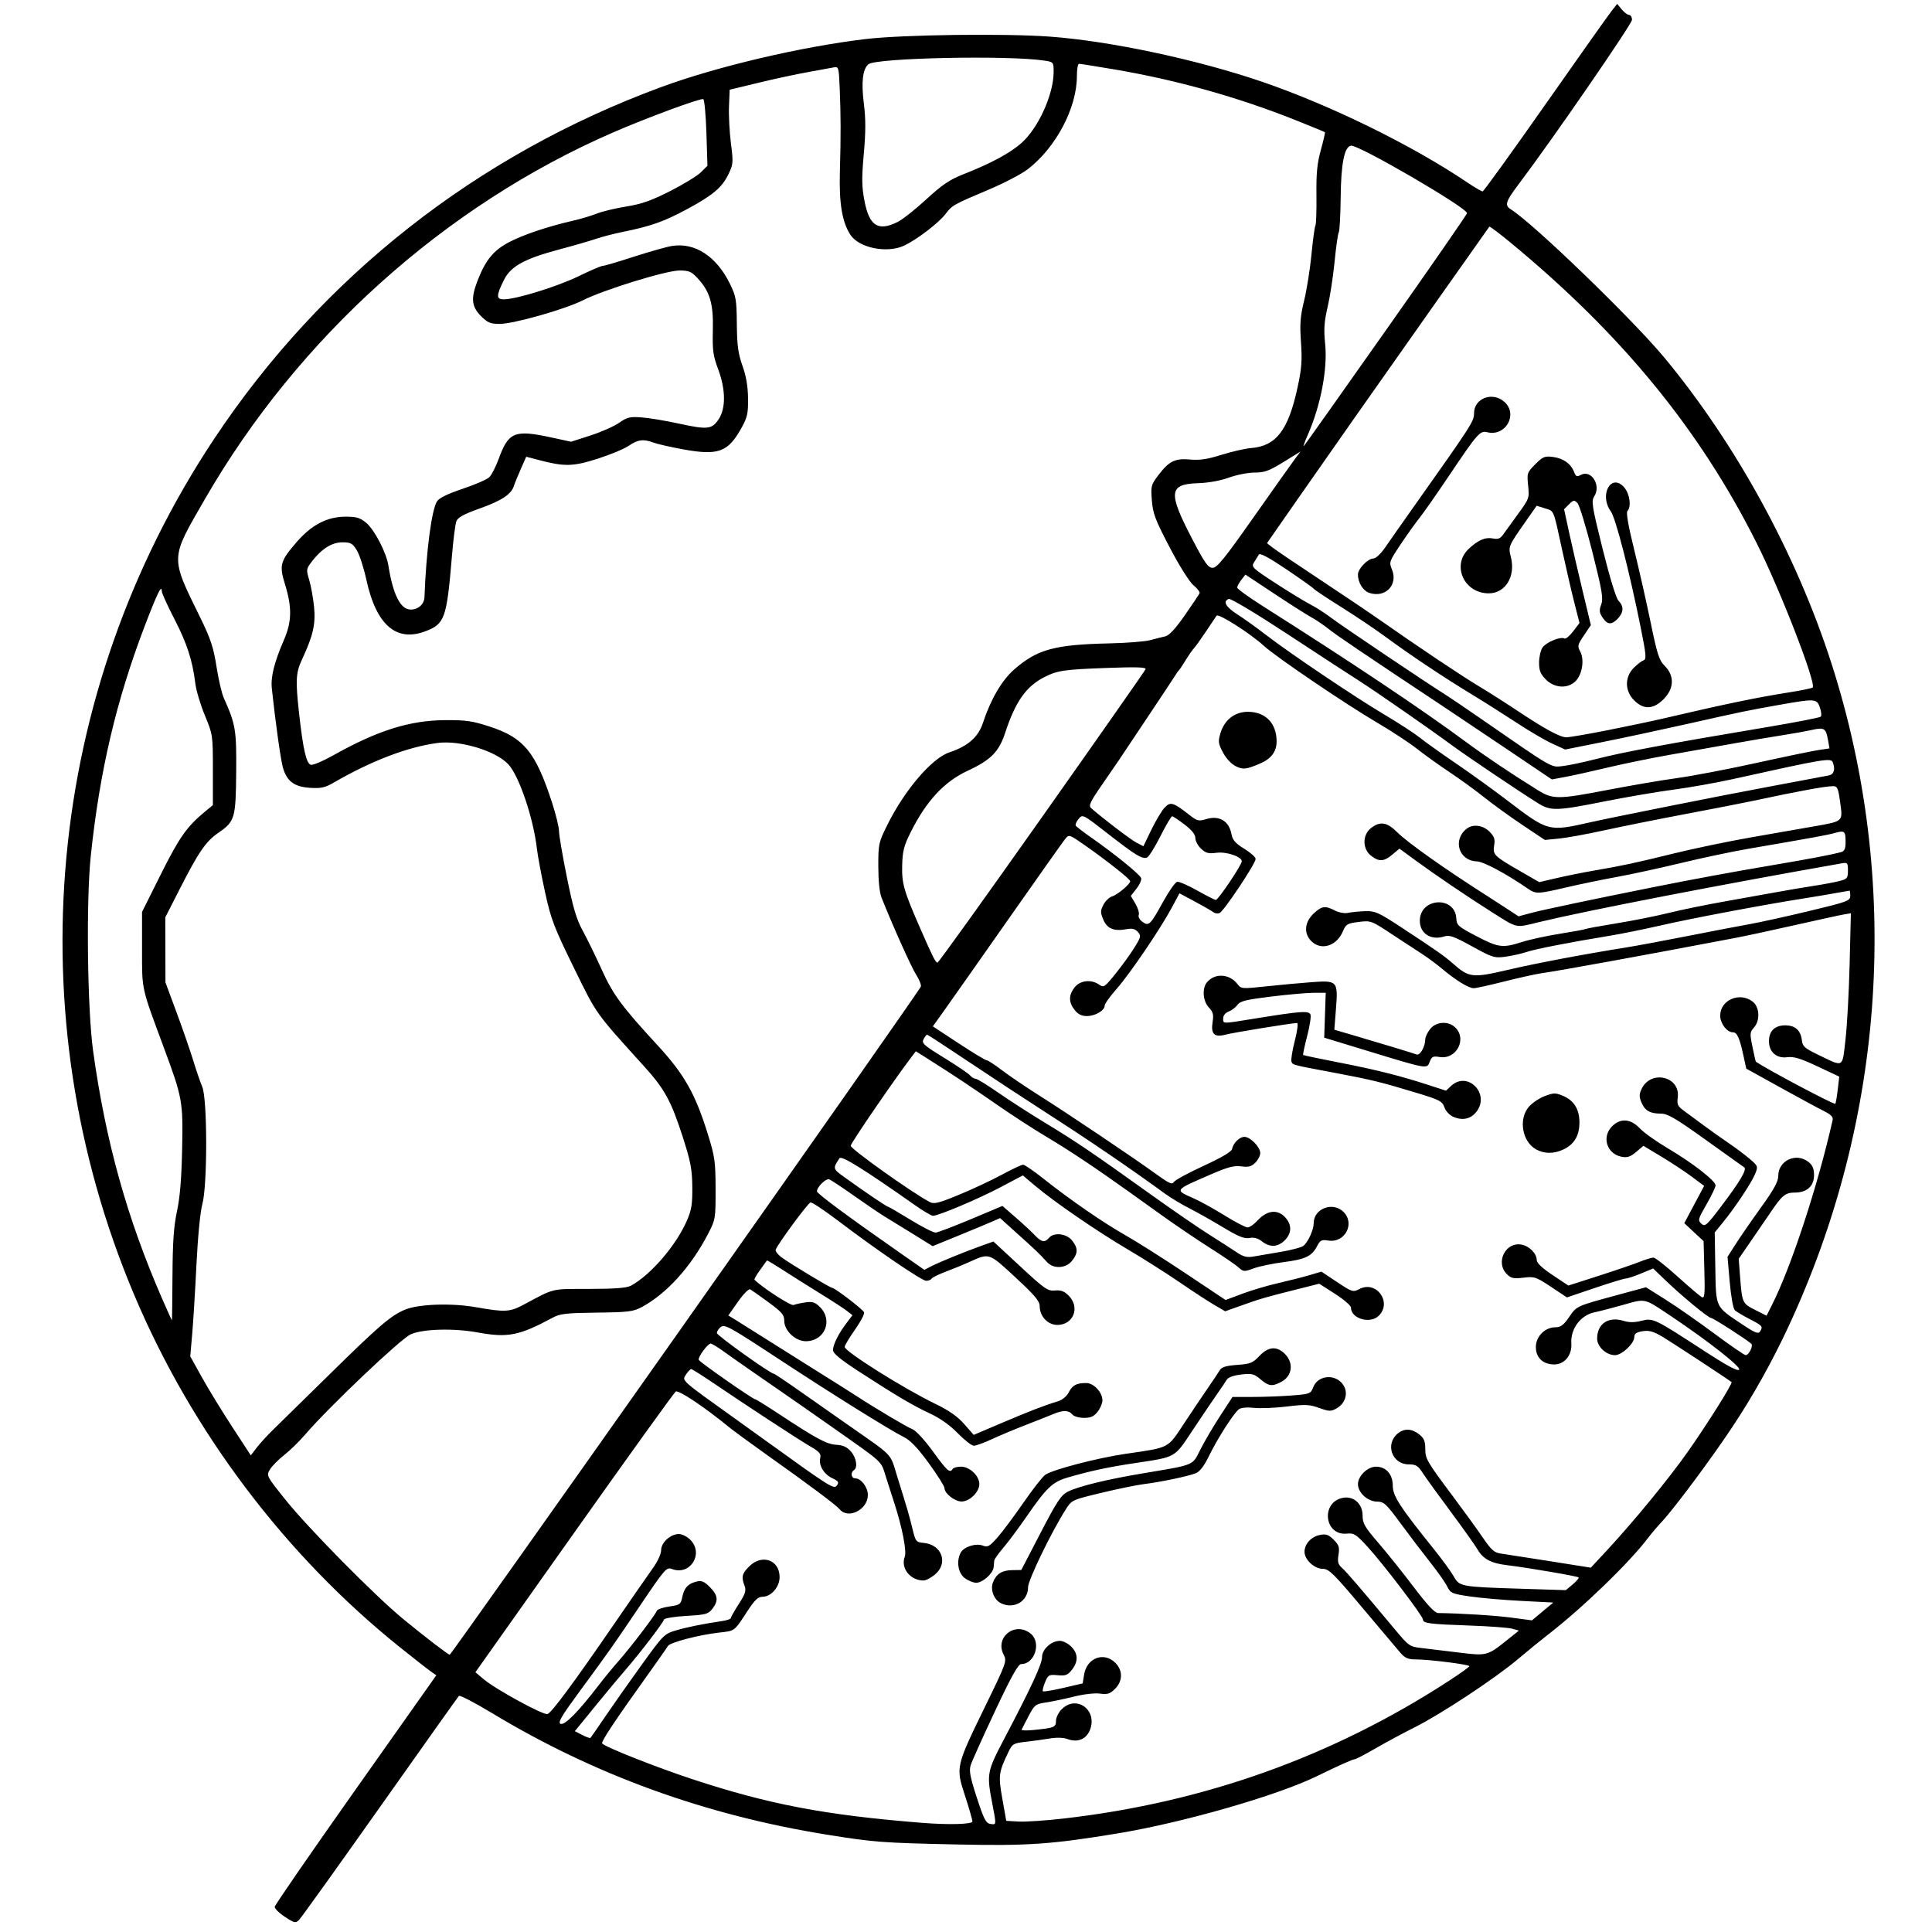 <?xml version="1.0" encoding="UTF-8" standalone="no"?>
<svg
   xmlns:dc="http://purl.org/dc/elements/1.1/"
   xmlns:cc="http://creativecommons.org/ns#"
   xmlns:rdf="http://www.w3.org/1999/02/22-rdf-syntax-ns#"
   xmlns:svg="http://www.w3.org/2000/svg"
   xmlns="http://www.w3.org/2000/svg"
   width="500"
   height="500"
   viewBox="0 0 132.292 132.292"
   version="1.1"
   id="svg8">
  <defs
     id="defs2" />
  <g
     id="layer1">
    <path
       style="fill:#000000;stroke-width:0.159"
       d="m 19.507,131.252 c -0.394,-0.257 -0.706,-0.566 -0.695,-0.687 0.011,-0.121 2.505,-3.738 5.542,-8.036 l 5.522,-7.816 -0.374,-0.261 c -0.206,-0.144 -1.158,-0.889 -2.116,-1.657 C 19.526,106.494 13.134,98.018 9.185,88.658 1.065,69.41 3.119,47.432 14.663,30.052 22.036,18.952 32.64,10.611 45.304,5.952 49.118,4.548 54.868,3.199 59.266,2.675 61.811,2.372 68.808,2.28 71.91,2.509 c 4.139,0.305 10.117,1.581 14.552,3.104 4.692,1.612 10.253,4.344 14.026,6.891 0.498,0.336 0.963,0.607 1.034,0.602 0.07,-0.005 1.989,-2.662 4.263,-5.904 2.274,-3.242 4.318,-6.129 4.542,-6.415 l 0.407,-0.52 0.309,0.374 c 0.17,0.206 0.398,0.377 0.507,0.381 0.109,0.004 0.199,0.154 0.199,0.334 0,0.289 -5.474,8.232 -7.733,11.221 -0.929,1.23 -1.009,1.48 -0.558,1.761 1.537,0.96 8.311,7.504 10.506,10.149 4.907,5.913 9.04,13.472 11.435,20.913 4.796,14.898 3.734,31.167 -2.971,45.513 -1.114,2.384 -2.398,4.676 -3.814,6.81 -1.413,2.128 -3.939,5.524 -4.791,6.441 -0.325,0.35 -0.752,0.851 -0.949,1.113 -1.267,1.69 -4.537,4.852 -6.905,6.676 -0.452,0.348 -1.358,1.087 -2.014,1.643 -1.552,1.314 -5.261,3.764 -7.077,4.676 -0.787,0.395 -2.004,1.05 -2.704,1.455 -0.7,0.405 -1.337,0.737 -1.416,0.737 -0.135,9.2e-4 -1.12,0.442 -2.56,1.147 -2.735,1.338 -9.159,3.186 -13.657,3.929 -4.558,0.753 -6.181,0.864 -11.064,0.758 -5.081,-0.11 -5.633,-0.152 -8.853,-0.67 -8.343,-1.342 -15.948,-4.104 -22.951,-8.335 -1.174,-0.709 -2.186,-1.234 -2.25,-1.165 -0.064,0.068 -2.493,3.488 -5.399,7.599 -2.906,4.111 -5.4,7.591 -5.543,7.734 -0.24,0.239 -0.314,0.224 -0.975,-0.207 z m 47.077,-6.532 c 9.03e-4,-0.109 -0.227,-0.902 -0.507,-1.761 -0.64,-1.963 -0.637,-1.974 1.385,-6.125 1.463,-3.003 1.493,-3.087 1.26,-3.537 -0.618,-1.196 0.794,-2.294 1.85,-1.439 0.748,0.606 0.29,2.088 -0.646,2.088 -0.207,0 -0.67,0.833 -1.793,3.22 -0.833,1.771 -1.582,3.435 -1.665,3.698 -0.122,0.386 -0.043,0.81 0.419,2.227 0.484,1.485 0.624,1.757 0.928,1.8 0.425,0.06 0.42,0.116 0.119,-1.456 -0.378,-1.974 -0.348,-2.133 0.825,-4.364 1.835,-3.489 2.594,-5.128 2.594,-5.6 0,-0.536 0.634,-1.115 1.221,-1.115 0.211,0 0.559,0.176 0.774,0.39 0.481,0.481 0.498,1.021 0.049,1.591 -0.29,0.369 -0.436,0.424 -0.976,0.373 -0.594,-0.057 -0.65,-0.025 -0.861,0.48 -0.124,0.297 -0.191,0.575 -0.148,0.618 0.043,0.043 0.673,-0.061 1.401,-0.231 l 1.323,-0.308 0.099,-0.612 c 0.185,-1.136 1.358,-1.575 2.135,-0.798 0.525,0.525 0.517,1.247 -0.019,1.783 -0.343,0.343 -0.512,0.396 -1.034,0.326 -0.358,-0.048 -1.117,0.039 -1.777,0.204 -0.634,0.158 -1.496,0.339 -1.915,0.402 -0.717,0.107 -0.788,0.162 -1.192,0.93 -0.236,0.449 -0.453,0.867 -0.481,0.929 -0.028,0.062 0.329,0.075 0.794,0.029 1.447,-0.143 1.562,-0.189 1.562,-0.63 0,-0.221 0.176,-0.577 0.39,-0.792 1.025,-1.025 2.493,0.08 1.923,1.446 -0.259,0.619 -0.852,0.849 -1.532,0.592 -0.266,-0.1 -0.734,-0.114 -1.204,-0.036 -0.423,0.07 -1.17,0.173 -1.658,0.228 -0.831,0.093 -0.907,0.138 -1.172,0.688 -0.676,1.405 -0.704,1.621 -0.42,3.221 l 0.267,1.502 0.849,0.049 c 0.467,0.027 1.86,-0.067 3.095,-0.209 9.613,-1.102 18.401,-4.245 26.377,-9.433 0.764,-0.497 1.39,-0.946 1.392,-0.997 0.003,-0.115 -2.75,-0.463 -3.664,-0.463 -0.526,0 -0.743,-0.091 -1.045,-0.437 -0.209,-0.241 -1.387,-1.636 -2.618,-3.101 -1.97,-2.346 -2.293,-2.664 -2.709,-2.664 -0.581,0 -1.253,-0.627 -1.253,-1.168 0,-0.538 0.461,-1.039 1.063,-1.155 0.412,-0.08 0.586,-0.018 0.933,0.329 0.362,0.362 0.412,0.517 0.33,1.028 -0.078,0.488 -0.032,0.659 0.242,0.903 0.316,0.282 1.18,1.287 3.603,4.19 0.967,1.159 1.031,1.204 1.829,1.294 0.455,0.051 1.594,0.189 2.531,0.306 1.936,0.242 1.991,0.229 3.29,-0.811 l 0.859,-0.688 -0.461,-0.13 c -0.254,-0.071 -1.571,-0.169 -2.926,-0.216 -2.744,-0.096 -3.181,-0.152 -3.181,-0.407 0,-0.24 -2.72,-3.812 -3.797,-4.987 -0.785,-0.856 -0.93,-0.949 -1.416,-0.9 -1.548,0.154 -1.803,-2.156 -0.271,-2.451 0.735,-0.142 1.349,0.41 1.349,1.213 0,0.538 0.144,0.788 1.08,1.873 0.594,0.689 1.684,2.05 2.422,3.025 0.921,1.217 1.443,1.775 1.663,1.778 1.621,0.022 3.913,0.166 5.048,0.317 l 1.382,0.184 0.731,-0.61 0.731,-0.61 -2.195,-0.112 c -1.207,-0.061 -2.788,-0.199 -3.512,-0.305 -1.235,-0.181 -1.332,-0.224 -1.557,-0.683 -0.132,-0.27 -0.665,-1.027 -1.185,-1.683 -0.52,-0.656 -1.43,-1.852 -2.022,-2.658 -0.975,-1.328 -1.125,-1.466 -1.6,-1.471 -0.644,-0.007 -1.305,-0.613 -1.305,-1.198 0,-0.553 0.662,-1.193 1.235,-1.193 0.688,0 1.15,0.522 1.15,1.299 0,0.703 0.467,1.427 2.751,4.267 0.598,0.744 1.235,1.613 1.415,1.933 0.404,0.716 0.462,0.727 4.581,0.858 l 3.101,0.098 0.477,-0.397 c 0.262,-0.218 0.441,-0.432 0.398,-0.476 -0.087,-0.086 -3.523,-0.672 -4.93,-0.841 -1.065,-0.128 -1.616,-0.426 -1.992,-1.078 -0.157,-0.272 -0.98,-1.43 -1.83,-2.573 -0.849,-1.143 -1.715,-2.341 -1.923,-2.662 -0.322,-0.498 -0.466,-0.585 -0.964,-0.586 -1.134,-0.003 -1.624,-1.383 -0.749,-2.109 0.445,-0.369 0.959,-0.352 1.471,0.051 0.327,0.257 0.419,0.468 0.419,0.96 0,0.724 0.076,0.856 1.92,3.323 0.752,1.006 1.67,2.274 2.04,2.818 0.545,0.801 0.769,1.002 1.179,1.059 0.279,0.038 1.787,0.273 3.352,0.521 l 2.845,0.451 1.108,-1.192 c 1.827,-1.965 4.268,-4.942 5.558,-6.78 1.34,-1.909 3.064,-4.656 2.971,-4.734 -0.227,-0.19 -4.131,-2.752 -4.756,-3.12 -0.608,-0.358 -0.897,-0.437 -1.34,-0.365 -0.422,0.068 -0.564,0.17 -0.564,0.401 0,0.437 -0.853,1.239 -1.318,1.239 -0.603,0 -1.226,-0.577 -1.226,-1.135 0,-1.018 0.768,-1.534 1.806,-1.216 0.394,0.121 0.749,0.12 1.231,-0.002 0.798,-0.203 0.859,-0.173 4.327,2.085 1.508,0.982 2.246,1.378 2.359,1.265 0.167,-0.167 -2.098,-1.951 -4.633,-3.648 -1.913,-1.281 -1.734,-1.238 -3.307,-0.793 -0.762,0.216 -1.635,0.442 -1.941,0.504 -0.977,0.197 -1.677,1.133 -1.609,2.15 0.053,0.791 -0.467,1.425 -1.168,1.425 -0.773,0 -1.262,-0.462 -1.262,-1.193 0,-0.722 0.623,-1.352 1.337,-1.352 0.366,0 0.56,-0.145 0.944,-0.703 0.526,-0.765 0.462,-0.736 3.389,-1.53 l 1.869,-0.507 1.355,0.853 c 0.745,0.469 2.246,1.515 3.334,2.324 1.089,0.809 2.051,1.471 2.137,1.471 0.226,0 0.542,-0.648 0.383,-0.785 -0.394,-0.338 -2.611,-1.759 -2.744,-1.759 -0.189,0 -2.013,-1.505 -3.146,-2.595 l -0.826,-0.795 -0.826,0.343 c -0.454,0.189 -0.922,0.343 -1.04,0.343 -0.118,0 -1.075,0.292 -2.126,0.648 l -1.911,0.648 -1.088,-0.723 c -1.025,-0.681 -1.134,-0.718 -1.888,-0.628 -0.68,0.08 -0.852,0.044 -1.138,-0.243 -0.805,-0.805 -0.09,-2.232 1.011,-2.02 0.54,0.104 1.036,0.613 1.036,1.062 0,0.193 0.384,0.554 1.082,1.019 l 1.082,0.72 2.058,-0.66 c 1.132,-0.363 2.394,-0.794 2.804,-0.957 0.41,-0.163 0.843,-0.297 0.964,-0.297 0.12,0 0.858,0.578 1.64,1.285 0.782,0.707 1.529,1.344 1.661,1.416 0.207,0.114 0.232,-0.127 0.186,-1.848 l -0.053,-1.979 -0.661,-0.616 -0.661,-0.616 0.68,-1.276 0.68,-1.276 -0.841,-0.627 c -0.463,-0.345 -1.398,-0.962 -2.079,-1.371 l -1.238,-0.744 -0.501,0.422 c -0.391,0.329 -0.608,0.401 -0.989,0.327 -1.02,-0.197 -1.384,-1.358 -0.654,-2.088 0.574,-0.574 1.271,-0.523 1.894,0.138 0.274,0.291 1.143,0.91 1.93,1.375 1.687,0.998 3.259,2.219 3.26,2.533 3.3e-4,0.123 -0.279,0.708 -0.621,1.301 -0.58,1.005 -0.603,1.094 -0.351,1.322 0.248,0.225 0.355,0.133 1.323,-1.142 1.307,-1.721 1.816,-2.576 1.614,-2.713 -0.084,-0.057 -1.277,-0.909 -2.65,-1.893 -2.06,-1.476 -2.596,-1.789 -3.063,-1.789 -0.745,0 -1.095,-0.204 -1.332,-0.777 -0.157,-0.38 -0.154,-0.558 0.019,-0.919 0.636,-1.328 2.658,-0.849 2.472,0.586 -0.064,0.493 -0.007,0.606 0.474,0.954 0.301,0.217 0.882,0.646 1.292,0.953 0.41,0.307 1.165,0.844 1.679,1.193 0.514,0.349 1.189,0.855 1.501,1.125 0.559,0.483 0.564,0.499 0.343,1.034 -0.254,0.614 -1.355,2.269 -2.196,3.3 l -0.562,0.689 0.042,2.412 c 0.049,2.784 -0.023,2.632 1.805,3.858 0.88,0.591 1.138,0.699 1.249,0.524 0.225,-0.355 0.185,-0.404 -0.691,-0.856 -0.459,-0.237 -0.923,-0.513 -1.03,-0.615 -0.109,-0.104 -0.261,-0.947 -0.346,-1.919 l -0.151,-1.734 0.567,-0.888 c 0.312,-0.488 1.094,-1.62 1.737,-2.514 0.874,-1.214 1.17,-1.755 1.17,-2.137 0,-1.067 1.238,-1.632 2.082,-0.95 0.266,0.215 0.368,0.463 0.368,0.895 0,0.753 -0.489,1.193 -1.326,1.193 -0.634,0 -0.868,0.192 -1.649,1.352 -0.236,0.35 -0.823,1.209 -1.306,1.908 l -0.877,1.272 0.091,1.193 c 0.141,1.833 0.154,1.864 1.026,2.306 l 0.789,0.4 0.381,-0.756 c 1.317,-2.612 3.137,-8.165 4.146,-12.648 0.045,-0.202 -0.124,-0.375 -0.599,-0.61 -0.364,-0.18 -1.709,-0.908 -2.989,-1.616 l -2.327,-1.288 -0.193,-0.885 c -0.267,-1.227 -0.434,-1.601 -0.715,-1.601 -0.414,0 -0.878,-0.604 -0.878,-1.143 0,-1.082 1.362,-1.657 2.241,-0.945 0.465,0.377 0.5,1.29 0.067,1.768 -0.277,0.306 -0.285,0.41 -0.097,1.32 0.112,0.543 0.215,0.996 0.229,1.006 0.671,0.483 5.361,2.969 5.444,2.886 0.032,-0.032 0.106,-0.464 0.164,-0.959 l 0.106,-0.9 -1.492,-0.702 c -1.169,-0.55 -1.618,-0.686 -2.073,-0.627 -0.734,0.095 -1.248,-0.357 -1.248,-1.096 0,-0.698 0.397,-1.086 1.113,-1.086 0.685,0 1.062,0.341 1.14,1.03 0.046,0.407 0.196,0.542 1.087,0.971 1.819,0.877 1.667,0.957 1.897,-1.004 0.111,-0.942 0.239,-3.278 0.286,-5.192 l 0.085,-3.48 -0.459,0.077 c -0.252,0.042 -1.747,0.368 -3.321,0.723 -1.574,0.356 -3.435,0.756 -4.135,0.889 -6.274,1.195 -12.006,2.239 -13.28,2.419 -0.394,0.056 -1.534,0.309 -2.535,0.562 -1.001,0.254 -1.944,0.461 -2.096,0.461 -0.345,0 -1.205,-0.527 -2.167,-1.33 -0.405,-0.338 -1.027,-0.799 -1.382,-1.024 -0.355,-0.226 -1.284,-0.833 -2.064,-1.349 -1.4,-0.927 -1.429,-0.938 -2.269,-0.833 -0.772,0.096 -0.871,0.155 -1.07,0.63 -0.417,0.998 -1.455,1.348 -2.131,0.718 -0.575,-0.536 -0.518,-1.332 0.14,-1.942 0.542,-0.503 0.773,-0.534 1.44,-0.189 0.277,0.143 0.661,0.21 0.907,0.159 0.234,-0.05 0.76,-0.101 1.168,-0.115 0.668,-0.022 0.907,0.083 2.386,1.053 2.481,1.627 3.024,2.007 3.633,2.545 1.082,0.956 1.334,0.985 3.701,0.431 1.975,-0.463 5.245,-1.082 8.146,-1.544 0.7,-0.111 2.596,-0.464 4.214,-0.784 1.618,-0.32 3.515,-0.683 4.214,-0.807 0.7,-0.124 2.543,-0.53 4.095,-0.902 2.629,-0.63 2.823,-0.701 2.823,-1.037 0,-0.198 -0.023,-0.36 -0.05,-0.36 -0.028,0 -0.459,0.076 -0.959,0.168 -0.5,0.092 -1.532,0.266 -2.295,0.385 -2.579,0.404 -7.578,1.348 -9.657,1.825 -1.137,0.261 -2.712,0.58 -3.499,0.709 -2.795,0.459 -5.098,0.908 -5.725,1.118 -0.35,0.117 -0.995,0.26 -1.433,0.319 -0.751,0.101 -0.883,0.06 -2.277,-0.709 -1.238,-0.683 -1.55,-0.794 -1.907,-0.679 -0.908,0.292 -1.672,-0.197 -1.672,-1.071 0,-1.588 2.42,-1.733 2.5,-0.15 0.023,0.454 0.14,0.556 1.373,1.199 1.519,0.792 1.795,0.827 3.129,0.401 0.521,-0.167 1.688,-0.42 2.593,-0.564 0.905,-0.144 1.69,-0.289 1.744,-0.322 0.054,-0.033 1.019,-0.21 2.144,-0.393 1.125,-0.183 2.732,-0.504 3.571,-0.713 0.839,-0.209 2.6,-0.569 3.912,-0.8 1.312,-0.231 2.922,-0.519 3.578,-0.641 0.656,-0.122 1.73,-0.303 2.386,-0.403 0.656,-0.1 1.461,-0.25 1.789,-0.334 0.55,-0.14 0.596,-0.197 0.596,-0.721 0,-0.533 -0.028,-0.564 -0.437,-0.492 -8.226,1.445 -17.489,3.242 -20.668,4.011 -1.736,0.42 -1.442,0.485 -3.411,-0.759 -1.551,-0.98 -3.709,-2.443 -5.034,-3.412 l -1.161,-0.849 -0.481,0.405 c -0.584,0.491 -0.919,0.508 -1.469,0.075 -0.592,-0.466 -0.592,-1.42 0,-1.885 0.619,-0.487 1.098,-0.415 1.781,0.267 0.728,0.727 3.247,2.511 6.215,4.401 0.401,0.255 1.04,0.669 1.42,0.919 l 0.69,0.454 0.9,-0.241 c 0.778,-0.208 4.187,-0.927 8.295,-1.749 2.703,-0.541 5.489,-1.056 8.19,-1.513 2.654,-0.45 4.043,-0.715 4.731,-0.904 0.202,-0.055 0.278,-0.24 0.278,-0.675 0,-0.761 -0.06,-0.813 -0.736,-0.626 -0.528,0.146 -1.299,0.287 -5.943,1.086 -1.093,0.188 -3.169,0.627 -4.612,0.975 -1.443,0.348 -3.411,0.776 -4.374,0.95 -0.962,0.174 -2.501,0.493 -3.42,0.707 -2.004,0.468 -2.12,0.472 -2.67,0.094 -1.502,-1.034 -3.034,-1.852 -3.494,-1.867 -1.24,-0.04 -1.681,-1.481 -0.688,-2.244 0.426,-0.327 1.109,-0.237 1.551,0.205 0.329,0.329 0.392,0.514 0.323,0.941 -0.104,0.643 -0.016,0.73 1.766,1.758 l 1.32,0.761 1.224,-0.284 c 0.673,-0.156 1.797,-0.382 2.497,-0.502 2.003,-0.344 2.851,-0.526 5.487,-1.176 1.356,-0.334 3.753,-0.833 5.328,-1.109 1.574,-0.275 3.446,-0.603 4.16,-0.727 2.157,-0.377 2.092,-0.321 1.912,-1.647 -0.134,-0.994 -0.193,-1.128 -0.488,-1.127 -0.533,0.002 -2.298,0.327 -5.584,1.028 -0.612,0.131 -2.652,0.528 -4.533,0.883 -1.881,0.355 -4.385,0.858 -5.566,1.117 -1.181,0.259 -2.576,0.513 -3.101,0.563 l -0.954,0.092 -1.534,-1.026 c -0.844,-0.564 -2.024,-1.418 -2.624,-1.898 -0.6,-0.479 -1.663,-1.251 -2.363,-1.716 -0.7,-0.464 -1.702,-1.182 -2.227,-1.596 -0.525,-0.414 -1.742,-1.214 -2.704,-1.778 -2.174,-1.274 -6.955,-4.515 -7.791,-5.281 -0.928,-0.85 -3.111,-2.24 -3.235,-2.06 -0.059,0.086 -0.391,0.581 -0.739,1.102 -0.348,0.521 -0.717,1.034 -0.819,1.141 -0.103,0.107 -0.351,0.465 -0.552,0.795 -0.201,0.33 -0.405,0.636 -0.453,0.68 -0.048,0.044 -0.159,0.199 -0.247,0.344 -0.087,0.146 -0.965,1.47 -1.949,2.942 -0.985,1.473 -1.861,2.785 -1.947,2.916 -0.086,0.131 -0.595,0.872 -1.131,1.645 -0.809,1.168 -0.937,1.44 -0.757,1.604 0.688,0.622 2.716,2.167 3.115,2.374 l 0.469,0.243 0.543,-1.123 c 0.299,-0.618 0.703,-1.296 0.899,-1.508 0.405,-0.438 0.594,-0.385 1.684,0.469 0.555,0.435 0.657,0.462 1.167,0.306 0.895,-0.275 1.568,0.121 1.737,1.019 0.078,0.418 0.266,0.634 0.878,1.01 0.428,0.263 0.778,0.577 0.778,0.697 0,0.314 -2.19,3.598 -2.472,3.706 -0.13,0.05 -0.325,0.02 -0.433,-0.066 -0.108,-0.086 -0.673,-0.411 -1.254,-0.722 l -1.057,-0.566 -0.505,0.947 c -0.776,1.456 -2.89,4.572 -3.8,5.601 -0.449,0.508 -0.817,1.023 -0.817,1.144 0,0.336 -0.646,0.715 -1.217,0.715 -0.361,0 -0.606,-0.122 -0.839,-0.419 -0.418,-0.532 -0.418,-1.016 0,-1.547 0.378,-0.481 1.14,-0.566 1.68,-0.187 0.312,0.219 0.376,0.176 1.127,-0.755 0.438,-0.543 1.017,-1.344 1.286,-1.78 0.454,-0.735 0.471,-0.813 0.233,-1.076 -0.191,-0.212 -0.39,-0.258 -0.785,-0.184 -0.846,0.159 -1.319,-0.039 -1.578,-0.659 -0.203,-0.487 -0.202,-0.609 0.009,-1.017 0.132,-0.255 0.402,-0.513 0.599,-0.572 0.372,-0.113 1.234,-0.84 1.234,-1.042 0,-0.139 -1.595,-1.403 -3.091,-2.448 -1.094,-0.765 -1.097,-0.766 -1.365,-0.435 -0.148,0.182 -1.865,2.609 -3.816,5.392 -1.951,2.784 -3.928,5.595 -4.394,6.248 l -0.846,1.187 1.762,1.159 c 0.969,0.637 1.832,1.159 1.917,1.159 0.085,0 0.561,0.309 1.057,0.688 0.496,0.378 1.618,1.139 2.493,1.691 1.965,1.24 6.628,4.375 8.066,5.422 0.862,0.628 1.093,0.733 1.199,0.544 0.072,-0.128 0.987,-0.627 2.033,-1.108 1.235,-0.568 1.922,-0.972 1.959,-1.154 0.084,-0.417 0.51,-0.836 0.85,-0.836 0.399,0 1.081,0.697 1.081,1.106 0,0.179 -0.151,0.477 -0.337,0.662 -0.267,0.267 -0.466,0.319 -0.959,0.253 -0.49,-0.066 -0.919,0.045 -2.009,0.516 -2.627,1.136 -2.587,1.082 -1.247,1.677 0.448,0.199 1.404,0.728 2.124,1.175 0.72,0.447 1.422,0.813 1.56,0.813 0.138,0 0.445,-0.213 0.683,-0.474 0.625,-0.684 1.325,-0.786 1.845,-0.267 0.515,0.515 0.522,1.119 0.018,1.623 -0.473,0.473 -1.02,0.499 -1.56,0.073 -0.277,-0.218 -0.546,-0.29 -0.856,-0.232 -0.353,0.066 -0.752,-0.095 -1.805,-0.73 -0.744,-0.448 -1.781,-1.033 -2.306,-1.298 -0.525,-0.266 -1.284,-0.723 -1.686,-1.017 -2.354,-1.716 -5.149,-3.622 -8.025,-5.471 -1.428,-0.918 -3.853,-2.511 -5.388,-3.539 -1.535,-1.028 -2.824,-1.869 -2.865,-1.869 -0.041,0 -0.149,0.139 -0.24,0.31 -0.148,0.277 0.002,0.413 1.412,1.279 0.868,0.533 1.664,1.074 1.77,1.201 0.106,0.127 0.277,0.231 0.38,0.231 0.103,0 0.792,0.422 1.531,0.937 0.739,0.516 2.202,1.458 3.252,2.095 2.133,1.294 3.24,2.044 7.157,4.85 1.487,1.065 3.312,2.321 4.055,2.789 0.744,0.469 1.602,1.021 1.908,1.227 0.43,0.289 0.683,0.352 1.113,0.276 0.306,-0.054 1.152,-0.199 1.88,-0.321 0.728,-0.123 1.424,-0.307 1.547,-0.409 0.334,-0.277 0.708,-1.101 0.708,-1.558 0,-0.984 1.279,-1.487 2.017,-0.793 0.846,0.795 0.135,2.173 -1.024,1.984 -0.451,-0.073 -0.549,-0.024 -0.759,0.382 -0.358,0.692 -0.806,0.906 -2.302,1.098 -0.743,0.096 -1.661,0.287 -2.039,0.426 -0.652,0.239 -0.705,0.236 -1.034,-0.06 C 84.63,86.619 83.758,86.024 82.883,85.469 82.009,84.913 80.588,83.955 79.726,83.338 78.864,82.721 77.755,81.928 77.261,81.575 75.01,79.966 73.197,78.757 71.706,77.872 70.817,77.344 69.283,76.35 68.296,75.664 66.587,74.475 65.218,73.567 63.494,72.479 l -0.782,-0.494 -0.264,0.345 c -1.156,1.511 -4.181,5.926 -4.196,6.124 -0.016,0.212 4.136,3.172 5.393,3.844 0.313,0.167 0.585,0.102 2.006,-0.481 0.904,-0.371 2.223,-0.987 2.931,-1.37 0.708,-0.383 1.372,-0.696 1.475,-0.696 0.103,0 0.73,0.43 1.391,0.956 1.804,1.434 4.114,3.027 5.63,3.884 0.743,0.42 2.587,1.588 4.097,2.595 l 2.745,1.831 1.151,-0.431 c 0.633,-0.237 1.739,-0.565 2.458,-0.728 0.718,-0.163 1.676,-0.407 2.129,-0.541 l 0.823,-0.244 1.073,0.714 c 1.037,0.689 1.089,0.706 1.529,0.477 1.162,-0.603 2.257,0.9 1.33,1.827 -0.59,0.59 -1.908,0.204 -1.908,-0.558 0,-0.132 -0.489,-0.553 -1.086,-0.936 l -1.086,-0.696 -1.498,0.377 c -2.213,0.558 -2.502,0.641 -3.777,1.095 l -1.165,0.415 -0.743,-0.432 C 82.741,89.117 81.655,88.408 80.736,87.78 79.818,87.151 78.243,86.153 77.238,85.562 75.186,84.358 72.188,82.3 70.894,81.208 L 70.038,80.486 68.509,81.294 c -1.514,0.801 -4.249,1.957 -4.628,1.957 -0.108,0 -0.672,-0.335 -1.253,-0.744 -3.472,-2.445 -5.008,-3.401 -5.142,-3.2 -0.47,0.699 -0.464,0.724 0.31,1.282 1.367,0.987 2.898,2.026 2.985,2.026 0.047,0 0.745,0.405 1.551,0.9 0.806,0.495 1.588,0.894 1.736,0.885 0.149,-0.008 1.238,-0.422 2.421,-0.92 l 2.151,-0.905 0.919,0.799 c 0.505,0.439 1.092,0.985 1.305,1.212 0.44,0.472 0.683,0.516 0.966,0.175 0.331,-0.399 1.201,-0.299 1.579,0.18 0.416,0.529 0.416,0.86 0,1.388 -0.421,0.535 -1.276,0.578 -1.722,0.085 -0.566,-0.625 -0.626,-0.682 -2.446,-2.321 l -0.761,-0.685 -0.591,0.259 c -0.325,0.143 -1.364,0.575 -2.309,0.961 l -1.718,0.702 -1.384,-0.86 c -0.761,-0.473 -1.611,-0.995 -1.889,-1.16 -0.278,-0.165 -1.198,-0.788 -2.044,-1.385 -0.846,-0.597 -1.639,-1.123 -1.761,-1.17 -0.224,-0.086 -0.852,0.527 -0.843,0.823 0.005,0.155 2.114,1.718 5.616,4.162 l 1.735,1.211 0.491,-0.251 c 0.578,-0.295 2.211,-0.962 3.399,-1.388 l 0.841,-0.301 1.837,1.703 c 1.674,1.552 1.885,1.698 2.375,1.651 0.407,-0.039 0.636,0.046 0.94,0.351 0.801,0.801 0.333,2.007 -0.779,2.007 -0.648,0 -1.204,-0.591 -1.204,-1.278 0,-0.354 -0.325,-0.74 -1.668,-1.984 -1.838,-1.702 -1.764,-1.678 -3.196,-1.026 -0.363,0.165 -1.062,0.451 -1.553,0.635 -0.491,0.184 -0.934,0.401 -0.985,0.483 -0.051,0.082 -0.217,0.149 -0.37,0.149 -0.302,0 -3.396,-2.11 -6.064,-4.136 -0.918,-0.697 -1.754,-1.251 -1.857,-1.23 -0.174,0.035 -2.225,2.817 -2.385,3.235 -0.039,0.102 0.162,0.353 0.448,0.557 0.695,0.495 3.282,2.051 3.41,2.051 0.185,0 2.118,1.479 2.195,1.68 0.042,0.109 -0.241,0.648 -0.629,1.199 -0.388,0.55 -0.702,1.076 -0.699,1.169 0.012,0.321 4.048,2.857 6.221,3.908 0.916,0.443 1.506,0.856 1.962,1.375 l 0.653,0.742 1.901,-0.809 c 1.936,-0.824 2.925,-1.206 3.849,-1.486 0.31,-0.094 0.61,-0.337 0.75,-0.607 0.259,-0.501 0.531,-0.648 1.2,-0.648 0.522,0 1.112,0.633 1.112,1.193 0,0.195 -0.148,0.543 -0.33,0.774 -0.253,0.322 -0.47,0.419 -0.935,0.419 -0.344,0 -0.691,-0.103 -0.803,-0.239 -0.247,-0.297 -0.633,-0.302 -1.307,-0.018 -0.287,0.121 -1.131,0.456 -1.874,0.743 -0.743,0.287 -1.788,0.725 -2.321,0.972 -0.533,0.247 -1.09,0.45 -1.236,0.45 -0.147,0 -0.641,-0.385 -1.098,-0.855 -0.536,-0.551 -1.208,-1.029 -1.891,-1.345 -1.166,-0.54 -2.358,-1.245 -4.944,-2.926 -1.205,-0.783 -1.71,-1.202 -1.71,-1.42 0,-0.375 0.383,-1.141 0.929,-1.859 l 0.405,-0.533 -0.389,-0.302 c -0.214,-0.166 -1.057,-0.714 -1.873,-1.217 -0.816,-0.503 -1.955,-1.22 -2.529,-1.593 -0.575,-0.373 -1.054,-0.659 -1.066,-0.636 -0.012,0.023 -0.223,0.315 -0.469,0.649 -0.246,0.334 -0.418,0.636 -0.382,0.671 0.549,0.549 2.487,1.803 2.671,1.729 0.131,-0.053 0.501,-0.134 0.823,-0.18 0.48,-0.068 0.657,-0.01 0.994,0.327 0.909,0.909 0.313,2.333 -0.976,2.333 -0.716,0 -1.477,-0.724 -1.477,-1.404 0,-0.402 -0.164,-0.594 -1.073,-1.26 -0.59,-0.432 -1.154,-0.831 -1.252,-0.886 -0.102,-0.058 -0.46,0.301 -0.84,0.843 l -0.662,0.944 0.443,0.27 c 0.243,0.149 1.087,0.679 1.874,1.178 0.787,0.499 2.433,1.534 3.658,2.3 1.225,0.766 2.477,1.556 2.783,1.756 1.348,0.879 3.485,2.147 3.856,2.288 0.226,0.086 0.84,0.754 1.394,1.516 0.981,1.351 1.16,1.51 1.35,1.203 0.054,-0.087 0.312,-0.159 0.573,-0.159 0.594,0 1.256,0.629 1.256,1.193 0,0.542 -0.663,1.193 -1.215,1.193 -0.469,0 -1.171,-0.55 -1.171,-0.918 0,-0.125 -0.483,-0.891 -1.073,-1.702 -0.771,-1.06 -1.254,-1.565 -1.716,-1.795 -0.92,-0.457 -4.908,-2.942 -8.398,-5.234 -3.671,-2.41 -3.87,-2.519 -4.171,-2.269 -0.125,0.104 -0.227,0.276 -0.227,0.383 0,0.167 3.671,2.789 3.905,2.789 0.047,0 0.887,0.564 1.867,1.253 0.98,0.689 2.355,1.653 3.054,2.142 3.343,2.335 3.009,1.995 3.496,3.555 0.702,2.247 0.857,2.78 1.082,3.706 0.201,0.832 0.238,0.877 0.759,0.926 1.246,0.117 1.699,1.382 0.774,2.161 -0.269,0.226 -0.624,0.412 -0.788,0.412 -0.908,0 -1.581,-0.847 -1.286,-1.621 0.148,-0.389 -0.179,-2.047 -0.748,-3.787 -0.1,-0.306 -0.338,-1.045 -0.528,-1.641 -0.383,-1.199 -0.045,-0.885 -3.797,-3.527 -1.446,-1.018 -2.131,-1.494 -5.485,-3.813 -0.612,-0.423 -1.445,-1.009 -1.85,-1.301 -0.405,-0.292 -0.803,-0.532 -0.885,-0.532 -0.197,0 -0.878,0.931 -0.814,1.113 0.053,0.15 3.712,2.704 3.875,2.704 0.052,0 0.787,0.457 1.634,1.015 2.576,1.698 3.249,2.058 3.92,2.099 0.457,0.027 0.732,0.155 0.994,0.459 0.375,0.436 0.481,1.106 0.203,1.278 -0.246,0.152 -0.188,0.557 0.08,0.557 0.411,0 0.875,0.606 0.875,1.143 0,1.003 -1.344,1.685 -1.929,0.979 -0.242,-0.292 -2.057,-1.648 -5.069,-3.786 -1.093,-0.776 -2.238,-1.617 -2.545,-1.868 -1.648,-1.352 -3.423,-2.536 -3.613,-2.409 -0.112,0.075 -3.244,4.43 -6.96,9.678 l -6.757,9.542 0.571,0.482 c 0.825,0.695 4.108,2.484 4.37,2.381 0.293,-0.115 1.789,-2.135 4.475,-6.044 1.202,-1.749 2.437,-3.53 2.744,-3.956 0.32,-0.445 0.558,-0.965 0.558,-1.221 0,-0.525 0.641,-1.105 1.221,-1.105 0.211,0 0.559,0.176 0.774,0.39 0.953,0.953 -0.002,2.481 -1.253,2.005 -0.375,-0.143 -0.475,-0.027 -2.183,2.505 -1.934,2.867 -1.979,2.931 -4.204,5.962 -1.206,1.643 -1.444,2.055 -1.234,2.136 0.281,0.108 1.213,-0.835 2.552,-2.581 0.402,-0.525 1.043,-1.305 1.423,-1.734 0.804,-0.907 2.523,-3.164 2.611,-3.428 0.033,-0.1 0.414,-0.231 0.847,-0.293 0.733,-0.105 0.794,-0.149 0.895,-0.646 0.13,-0.636 0.388,-0.917 0.973,-1.061 0.35,-0.086 0.526,-0.013 0.914,0.375 0.56,0.56 0.603,0.944 0.169,1.495 -0.282,0.358 -0.455,0.405 -1.783,0.481 -0.809,0.046 -1.496,0.159 -1.526,0.25 -0.087,0.261 -1.591,2.23 -2.573,3.369 -0.49,0.569 -1.319,1.559 -1.841,2.201 -0.522,0.642 -1.116,1.371 -1.32,1.62 l -0.37,0.452 0.504,0.261 c 0.277,0.143 0.532,0.233 0.566,0.199 0.034,-0.034 0.475,-0.671 0.979,-1.415 0.504,-0.744 1.621,-2.331 2.482,-3.526 1.51,-2.098 1.593,-2.181 2.372,-2.413 0.77,-0.229 1.888,-0.455 3.181,-0.645 0.328,-0.048 0.596,-0.14 0.596,-0.205 0,-0.065 0.246,-0.499 0.546,-0.965 0.448,-0.696 0.519,-0.917 0.398,-1.238 -0.234,-0.615 -0.181,-0.839 0.317,-1.336 0.872,-0.872 2.08,-0.445 2.08,0.735 0,0.675 -0.583,1.345 -1.172,1.345 -0.305,0 -0.535,0.219 -1.04,0.994 -0.907,1.39 -0.835,1.335 -1.929,1.459 -1.4,0.158 -3.37,0.674 -3.508,0.919 -0.064,0.114 -0.749,1.09 -1.521,2.169 -2.107,2.943 -3.058,4.377 -2.983,4.499 0.137,0.222 3.692,1.632 6.174,2.449 5.266,1.734 9.108,2.464 15.76,2.993 1.793,0.143 3.419,0.098 3.422,-0.095 z m 1.957,-14.94 c -0.474,-0.229 -0.742,-0.918 -0.552,-1.418 0.223,-0.586 0.612,-0.837 1.314,-0.848 l 0.629,-0.01 1.321,-2.545 c 1.124,-2.165 1.403,-2.586 1.869,-2.82 0.725,-0.364 2.658,-0.837 5.084,-1.244 3.655,-0.613 3.423,-0.517 3.986,-1.636 0.272,-0.539 0.878,-1.57 1.348,-2.292 l 0.854,-1.312 1.391,-9.14e-4 c 0.765,-4.57e-4 1.969,-0.046 2.676,-0.101 1.23,-0.096 1.293,-0.12 1.457,-0.554 0.335,-0.888 1.624,-0.947 2.103,-0.097 0.303,0.537 0.082,1.21 -0.504,1.539 -0.382,0.215 -0.503,0.211 -1.191,-0.035 -0.668,-0.239 -0.948,-0.251 -2.197,-0.097 -0.787,0.097 -1.801,0.139 -2.253,0.093 -0.512,-0.053 -0.909,-0.015 -1.053,0.102 -0.366,0.295 -1.455,1.997 -2.021,3.157 -0.362,0.742 -0.644,1.11 -0.935,1.222 -0.551,0.211 -2.423,0.603 -3.519,0.736 -0.481,0.059 -1.794,0.327 -2.917,0.597 -2.031,0.488 -2.044,0.494 -2.455,1.14 -0.99,1.559 -2.58,4.842 -2.58,5.325 0,0.964 -0.961,1.533 -1.857,1.1 z m -2.495,-1.731 c -0.448,-0.352 -0.571,-1.158 -0.263,-1.732 0.217,-0.405 1.034,-0.666 1.513,-0.484 0.336,0.128 0.462,0.058 1.007,-0.561 0.343,-0.389 1.147,-1.467 1.789,-2.396 0.641,-0.929 1.313,-1.784 1.492,-1.9 0.56,-0.364 3.584,-1.15 5.495,-1.427 3.027,-0.439 2.858,-0.353 3.963,-2.027 0.533,-0.808 1.273,-1.909 1.644,-2.447 0.371,-0.538 0.75,-1.105 0.843,-1.26 0.124,-0.208 0.435,-0.301 1.184,-0.355 0.901,-0.065 1.072,-0.134 1.52,-0.609 0.613,-0.65 1.194,-0.698 1.747,-0.145 0.627,0.627 0.506,1.527 -0.257,1.922 -0.625,0.323 -0.845,0.295 -1.416,-0.186 -0.443,-0.373 -0.589,-0.408 -1.324,-0.323 -0.524,0.061 -0.885,0.193 -0.986,0.361 -0.087,0.146 -0.391,0.596 -0.674,0.999 -0.283,0.403 -1.026,1.503 -1.651,2.443 -1.291,1.941 -1.09,1.828 -4.037,2.274 -1.803,0.273 -2.998,0.53 -4.525,0.974 -1.037,0.301 -1.45,0.694 -2.825,2.685 -0.544,0.787 -1.258,1.746 -1.588,2.131 -0.33,0.385 -0.607,0.776 -0.617,0.87 -0.01,0.093 -0.029,0.298 -0.042,0.455 -0.036,0.425 -0.75,1.066 -1.188,1.066 -0.211,0 -0.572,-0.148 -0.802,-0.33 z M 105.19,78.707 c -0.955,-0.518 -1.228,-2.06 -0.514,-2.908 0.221,-0.263 0.711,-0.596 1.089,-0.74 0.617,-0.236 0.744,-0.238 1.255,-0.025 0.758,0.317 1.132,0.922 1.131,1.834 -4.8e-4,0.887 -0.358,1.49 -1.088,1.836 -0.657,0.312 -1.303,0.313 -1.873,0.003 z m -5.653,-2.224 c -0.278,-0.117 -0.535,-0.385 -0.63,-0.658 -0.145,-0.415 -0.324,-0.511 -1.811,-0.963 -2.483,-0.755 -3.198,-0.931 -5.626,-1.387 -3.044,-0.571 -2.946,-0.546 -3.038,-0.785 -0.045,-0.117 0.058,-0.759 0.229,-1.427 0.172,-0.671 0.242,-1.214 0.157,-1.214 -0.341,0 -4.385,0.658 -4.893,0.796 -0.766,0.208 -1.025,-0.038 -0.895,-0.852 0.082,-0.515 0.037,-0.695 -0.255,-1.006 -0.41,-0.436 -0.476,-1.308 -0.131,-1.723 0.538,-0.649 1.542,-0.591 2.089,0.119 0.255,0.331 0.305,0.335 1.988,0.155 0.95,-0.101 2.338,-0.229 3.085,-0.284 1.777,-0.131 1.822,-0.082 1.672,1.834 l -0.111,1.422 1.164,0.34 c 1.751,0.511 4.227,1.262 4.471,1.355 0.231,0.089 0.59,-0.538 0.59,-1.029 0,-0.159 0.148,-0.478 0.33,-0.708 0.413,-0.525 1.264,-0.575 1.738,-0.101 0.804,0.804 0.056,2.196 -1.081,2.011 -0.453,-0.074 -0.545,-0.03 -0.679,0.321 -0.193,0.509 -0.128,0.52 -4.125,-0.699 l -3.101,-0.946 0.052,-1.536 0.052,-1.536 h -0.814 c -0.448,0 -1.758,0.115 -2.911,0.256 -1.722,0.21 -2.137,0.311 -2.315,0.567 -0.12,0.171 -0.389,0.376 -0.599,0.456 -0.229,0.087 -0.382,0.274 -0.382,0.467 0,0.391 -0.124,0.39 2.174,0.017 3.13,-0.508 3.698,-0.548 3.803,-0.273 0.051,0.132 -0.052,0.798 -0.229,1.479 -0.177,0.681 -0.299,1.261 -0.272,1.288 0.027,0.027 1.114,0.256 2.415,0.509 2.545,0.494 4.195,0.907 6.138,1.538 l 1.227,0.398 0.353,-0.329 c 1.131,-1.054 2.693,0.551 1.728,1.777 -0.384,0.489 -0.936,0.613 -1.559,0.351 z M 84.608,52.46 c -0.293,-0.144 -0.653,-0.531 -0.865,-0.932 -0.327,-0.616 -0.344,-0.751 -0.172,-1.328 0.272,-0.909 0.98,-1.46 1.874,-1.46 1.209,0 1.97,0.784 1.97,2.03 0,0.707 -0.376,1.197 -1.174,1.531 -0.936,0.391 -1.125,0.41 -1.634,0.16 z M 46.941,90.54 C 55.775,78.021 63.028,67.677 63.057,67.552 c 0.029,-0.125 -0.117,-0.491 -0.326,-0.813 -0.322,-0.497 -1.607,-3.359 -2.369,-5.277 -0.137,-0.345 -0.221,-1.162 -0.221,-2.147 0,-1.536 0.022,-1.634 0.635,-2.863 1.187,-2.379 3.04,-4.54 4.235,-4.936 1.264,-0.42 1.976,-1.045 2.293,-2.011 0.528,-1.612 1.296,-2.925 2.145,-3.667 1.571,-1.374 2.761,-1.7 6.517,-1.783 1.181,-0.026 2.433,-0.125 2.783,-0.219 0.35,-0.094 0.815,-0.211 1.034,-0.259 0.273,-0.06 0.697,-0.517 1.352,-1.456 0.525,-0.753 0.978,-1.432 1.007,-1.509 0.029,-0.077 -0.164,-0.323 -0.429,-0.546 -0.276,-0.233 -0.967,-1.333 -1.621,-2.585 -0.987,-1.888 -1.151,-2.319 -1.22,-3.217 -0.077,-0.99 -0.056,-1.068 0.462,-1.748 0.724,-0.949 1.13,-1.144 2.18,-1.049 0.639,0.058 1.178,-0.024 2.125,-0.323 0.698,-0.22 1.618,-0.43 2.045,-0.465 1.7,-0.141 2.529,-1.223 3.16,-4.125 0.285,-1.31 0.327,-1.86 0.239,-3.12 -0.088,-1.26 -0.049,-1.764 0.219,-2.863 0.179,-0.733 0.404,-2.15 0.5,-3.149 0.096,-0.999 0.217,-1.885 0.269,-1.97 0.052,-0.085 0.085,-1.021 0.072,-2.081 -0.019,-1.507 0.047,-2.182 0.301,-3.1 C 90.622,9.626 90.747,9.078 90.722,9.054 90.697,9.029 89.781,8.652 88.688,8.217 84.741,6.645 80.551,5.473 76.31,4.754 75.057,4.542 73.965,4.368 73.885,4.368 c -0.081,0 -0.146,0.381 -0.146,0.846 0,2.184 -1.443,4.908 -3.383,6.388 -0.418,0.318 -1.598,0.935 -2.624,1.369 -2.49,1.055 -2.525,1.075 -2.991,1.685 -0.46,0.603 -1.92,1.724 -2.8,2.149 -1.17,0.565 -3.112,0.185 -3.709,-0.726 -0.568,-0.867 -0.782,-2.148 -0.722,-4.315 0.07,-2.496 0.067,-3.824 -0.013,-5.758 -0.056,-1.365 -0.082,-1.459 -0.378,-1.397 -0.175,0.037 -0.962,0.181 -1.749,0.32 -0.787,0.139 -2.326,0.469 -3.419,0.734 l -1.988,0.481 -0.046,1.14 c -0.025,0.627 0.035,1.767 0.133,2.533 0.167,1.303 0.157,1.438 -0.164,2.1 -0.451,0.931 -1.07,1.452 -2.879,2.425 -1.549,0.832 -2.457,1.152 -4.36,1.537 -0.612,0.124 -1.435,0.337 -1.829,0.473 -0.394,0.136 -1.524,0.463 -2.511,0.726 -2.39,0.636 -3.332,1.153 -3.795,2.082 -0.55,1.105 -0.546,1.355 0.024,1.336 0.907,-0.029 3.663,-0.889 5.095,-1.588 0.791,-0.386 1.527,-0.702 1.637,-0.702 0.11,0 1.073,-0.283 2.141,-0.63 1.068,-0.346 2.246,-0.678 2.618,-0.736 1.555,-0.245 3.022,0.709 3.937,2.559 0.436,0.881 0.473,1.095 0.49,2.783 0.014,1.477 0.089,2.028 0.386,2.863 0.251,0.705 0.372,1.413 0.382,2.227 0.012,1.032 -0.048,1.304 -0.444,2.02 -0.93,1.678 -1.591,1.919 -4.035,1.47 -0.853,-0.156 -1.751,-0.362 -1.998,-0.456 -0.678,-0.26 -1.07,-0.209 -1.691,0.217 -0.311,0.213 -1.274,0.614 -2.14,0.89 -1.691,0.539 -2.266,0.55 -4.057,0.077 l -0.824,-0.217 -0.374,0.847 c -0.206,0.466 -0.418,0.985 -0.472,1.155 -0.182,0.573 -0.836,1.006 -2.325,1.537 -1.126,0.402 -1.515,0.616 -1.616,0.889 -0.073,0.198 -0.208,1.263 -0.3,2.367 -0.357,4.288 -0.488,4.658 -1.832,5.162 -1.992,0.748 -3.355,-0.447 -4.026,-3.527 -0.178,-0.817 -0.474,-1.73 -0.658,-2.028 -0.292,-0.473 -0.417,-0.542 -0.983,-0.542 -0.721,0 -1.43,0.447 -2.099,1.324 -0.381,0.499 -0.388,0.548 -0.174,1.258 0.122,0.406 0.271,1.235 0.331,1.843 0.116,1.181 -0.064,1.965 -0.828,3.606 -0.42,0.903 -0.448,1.418 -0.2,3.658 0.279,2.517 0.503,3.487 0.819,3.548 0.151,0.029 0.832,-0.261 1.515,-0.645 3.029,-1.703 5.24,-2.4 7.671,-2.415 1.427,-0.01 1.872,0.056 3.06,0.445 2.332,0.765 3.125,1.731 4.253,5.182 0.264,0.808 0.481,1.695 0.482,1.971 0.001,0.276 0.245,1.701 0.541,3.165 0.423,2.09 0.656,2.877 1.085,3.658 0.3,0.548 0.875,1.724 1.277,2.614 0.793,1.756 1.371,2.543 3.844,5.227 1.843,2.001 2.585,3.314 3.454,6.116 0.471,1.519 0.518,1.857 0.521,3.737 0.003,2.035 -0.005,2.084 -0.526,3.084 -1.168,2.247 -2.846,4.093 -4.541,4.997 -0.574,0.306 -0.922,0.348 -3.075,0.374 -2.097,0.025 -2.509,0.073 -3.022,0.35 -2.279,1.23 -3.065,1.385 -5.126,1.008 -1.652,-0.302 -3.769,-0.242 -4.59,0.13 -0.696,0.316 -5.605,4.976 -7.199,6.835 -0.413,0.481 -1.071,1.125 -1.464,1.431 -0.392,0.306 -0.829,0.749 -0.97,0.984 -0.255,0.426 -0.251,0.434 1.054,2.067 1.559,1.95 6.177,6.628 8.079,8.184 1.625,1.329 3.072,2.436 3.181,2.435 0.044,-6.5e-4 7.308,-10.244 16.142,-22.762 z m 10.052,10.681 c -0.582,-0.278 -0.945,-0.884 -0.828,-1.384 0.067,-0.287 -0.056,-0.431 -0.674,-0.791 -0.814,-0.473 -4.32,-2.765 -6.631,-4.335 -0.782,-0.531 -1.471,-0.965 -1.532,-0.965 -0.061,0 -0.225,0.174 -0.365,0.387 -0.275,0.419 -0.379,0.327 3.477,3.084 0.35,0.25 1.244,0.893 1.988,1.429 4.428,3.193 4.673,3.347 4.874,3.073 0.162,-0.22 0.114,-0.297 -0.309,-0.499 z M 18.704,97.896 c 0.398,-0.386 2.119,-2.074 3.825,-3.752 3.395,-3.339 4.212,-4.043 5.169,-4.453 0.938,-0.401 3.204,-0.482 4.93,-0.175 1.927,0.342 2.281,0.324 3.194,-0.162 2.211,-1.178 1.85,-1.09 4.52,-1.096 1.774,-0.003 2.577,-0.066 2.863,-0.222 1.363,-0.744 3.099,-2.766 3.836,-4.468 0.312,-0.721 0.376,-1.127 0.363,-2.306 -0.013,-1.214 -0.114,-1.737 -0.665,-3.446 -0.782,-2.423 -1.237,-3.256 -2.615,-4.778 -3.412,-3.769 -3.235,-3.52 -4.838,-6.791 -1.361,-2.778 -1.558,-3.295 -1.967,-5.169 -0.25,-1.145 -0.499,-2.475 -0.554,-2.957 -0.24,-2.1 -1.22,-4.996 -1.958,-5.786 -0.865,-0.926 -3.305,-1.663 -4.838,-1.462 -2.043,0.268 -4.534,1.218 -7.121,2.717 -0.597,0.346 -0.867,0.405 -1.628,0.355 -1.066,-0.07 -1.567,-0.438 -1.841,-1.357 -0.152,-0.51 -0.513,-3.074 -0.766,-5.441 -0.085,-0.797 0.163,-1.792 0.834,-3.34 0.538,-1.242 0.555,-2.223 0.065,-3.807 -0.404,-1.305 -0.327,-1.58 0.803,-2.885 1.022,-1.18 2.095,-1.736 3.348,-1.736 0.758,0 0.997,0.072 1.422,0.431 0.561,0.472 1.371,2.033 1.509,2.909 0.317,2.008 0.828,3.017 1.531,3.02 0.51,0.003 0.921,-0.367 0.939,-0.844 0.119,-3.169 0.491,-6 0.864,-6.573 0.148,-0.226 0.744,-0.516 1.76,-0.855 0.845,-0.282 1.665,-0.64 1.822,-0.797 0.157,-0.157 0.444,-0.72 0.638,-1.252 0.673,-1.845 1.085,-2.011 3.625,-1.459 l 1.327,0.288 1.326,-0.426 c 0.729,-0.235 1.613,-0.625 1.963,-0.868 0.561,-0.389 0.746,-0.433 1.561,-0.37 0.509,0.039 1.64,0.227 2.515,0.418 1.981,0.432 2.278,0.401 2.738,-0.285 0.505,-0.751 0.492,-2.052 -0.034,-3.449 -0.343,-0.91 -0.392,-1.276 -0.358,-2.667 0.044,-1.819 -0.199,-2.638 -1.055,-3.561 -0.411,-0.443 -0.587,-0.517 -1.232,-0.517 -0.905,0 -5.191,1.321 -6.595,2.033 -1.227,0.622 -4.762,1.625 -5.726,1.625 -0.621,0 -0.815,-0.082 -1.273,-0.541 -0.628,-0.628 -0.694,-1.188 -0.27,-2.317 0.548,-1.461 1.097,-2.154 2.155,-2.717 0.984,-0.525 2.675,-1.094 4.465,-1.504 0.509,-0.117 1.224,-0.331 1.588,-0.477 0.364,-0.146 1.271,-0.363 2.016,-0.483 1.055,-0.17 1.719,-0.404 3.01,-1.06 0.911,-0.463 1.856,-1.042 2.101,-1.286 l 0.446,-0.444 -0.071,-2.259 C 48.33,7.852 48.234,6.813 48.154,6.787 47.94,6.716 44.243,8.083 41.947,9.083 30.449,14.089 20.424,23.098 14.039,34.161 c -2.405,4.168 -2.395,3.906 -0.322,8.137 0.707,1.443 0.9,2.028 1.106,3.34 0.137,0.875 0.361,1.841 0.498,2.147 0.815,1.822 0.877,2.19 0.852,5.074 -0.027,3.162 -0.092,3.388 -1.194,4.147 -0.882,0.607 -1.36,1.296 -2.648,3.82 l -1.014,1.988 0.006,2.227 0.006,2.227 0.765,2.067 c 0.421,1.137 0.931,2.611 1.135,3.276 0.203,0.665 0.483,1.479 0.621,1.809 0.355,0.85 0.358,6.759 0.005,8.036 -0.143,0.518 -0.308,2.204 -0.403,4.135 -0.088,1.793 -0.22,3.94 -0.293,4.771 l -0.132,1.511 0.794,1.431 c 0.437,0.787 1.37,2.314 2.074,3.392 l 1.279,1.96 0.403,-0.529 c 0.222,-0.291 0.729,-0.845 1.127,-1.231 z m -6.893,-10.55 c 0.013,-2.32 0.088,-3.389 0.309,-4.413 0.204,-0.945 0.31,-2.237 0.352,-4.294 0.066,-3.225 0.023,-3.462 -1.259,-6.918 C 9.662,67.539 9.726,67.829 9.726,65.015 V 62.444 l 1.298,-2.598 c 1.26,-2.523 1.776,-3.252 3.04,-4.294 l 0.513,-0.423 v -2.409 c 0,-2.384 -0.005,-2.422 -0.549,-3.735 -0.302,-0.729 -0.595,-1.709 -0.652,-2.178 -0.192,-1.581 -0.572,-2.753 -1.437,-4.425 -0.473,-0.916 -0.861,-1.771 -0.861,-1.9 0,-0.495 -0.308,0.134 -1.164,2.373 -1.957,5.125 -3.086,9.932 -3.698,15.745 -0.324,3.079 -0.236,10.506 0.159,13.359 0.857,6.198 2.325,11.465 4.731,16.977 0.353,0.809 0.652,1.471 0.665,1.471 0.012,0 0.03,-1.378 0.039,-3.061 z M 71.343,55.962 c 3.865,-5.474 7.06,-10.036 7.099,-10.139 0.054,-0.14 -0.611,-0.161 -2.674,-0.086 -2.905,0.106 -3.367,0.174 -4.256,0.627 -1.252,0.639 -1.98,1.673 -2.685,3.818 -0.427,1.299 -0.981,1.859 -2.563,2.593 -1.608,0.745 -2.834,2.067 -3.905,4.207 -0.464,0.927 -0.558,1.293 -0.583,2.275 -0.033,1.246 0.111,1.746 1.253,4.351 0.851,1.943 1.035,2.306 1.166,2.306 0.067,0 3.283,-4.479 7.149,-9.953 z m 8.327,5.738 c 0.386,-0.7 0.807,-1.293 0.937,-1.319 0.13,-0.025 0.747,0.243 1.371,0.596 0.624,0.354 1.199,0.643 1.278,0.643 0.164,0 1.774,-2.399 1.774,-2.644 0,-0.321 -1.052,-0.674 -1.735,-0.582 -0.548,0.073 -0.731,0.025 -1.054,-0.279 -0.215,-0.202 -0.391,-0.531 -0.391,-0.73 0,-0.244 -0.241,-0.546 -0.739,-0.926 -0.406,-0.31 -0.789,-0.564 -0.852,-0.564 -0.062,0 -0.424,0.616 -0.804,1.369 -0.38,0.753 -0.789,1.406 -0.908,1.452 -0.335,0.129 -0.773,-0.136 -2.662,-1.61 -1.741,-1.358 -1.751,-1.363 -2.027,-1.033 -0.153,0.182 -0.241,0.391 -0.196,0.464 0.045,0.073 0.552,0.461 1.127,0.863 1.528,1.068 3.252,2.468 3.348,2.72 0.046,0.12 -0.094,0.445 -0.311,0.722 l -0.394,0.504 0.316,0.536 c 0.174,0.295 0.276,0.641 0.227,0.769 -0.051,0.134 0.058,0.336 0.257,0.475 0.441,0.309 0.528,0.223 1.437,-1.426 z m 29.276,-5.406 c 1.567,-0.351 8.944,-1.822 11.947,-2.382 1.598,-0.298 3.916,-0.734 4.334,-0.815 0.353,-0.069 0.457,-0.414 0.272,-0.897 -0.122,-0.319 -0.565,-0.245 -6.832,1.146 -1.137,0.252 -2.962,0.577 -4.055,0.721 -1.093,0.144 -3.223,0.507 -4.732,0.807 -3.34,0.664 -3.692,0.672 -4.594,0.108 -1.325,-0.829 -4.91,-3.243 -5.862,-3.947 -1.449,-1.072 -5.338,-3.771 -6.433,-4.464 -0.534,-0.338 -2.694,-1.747 -4.799,-3.13 -2.15,-1.413 -3.926,-2.478 -4.051,-2.43 -0.43,0.165 -0.217,0.544 0.601,1.069 0.454,0.291 1.325,0.915 1.935,1.387 1.62,1.251 6.112,4.275 8.134,5.475 0.962,0.571 2.036,1.269 2.386,1.55 0.35,0.282 1.459,1.074 2.465,1.76 1.006,0.686 2.56,1.805 3.453,2.486 2.927,2.232 2.88,2.219 5.832,1.557 z m 1.183,-2.213 c 1.547,-0.298 3.671,-0.66 4.72,-0.804 1.05,-0.144 3.483,-0.609 5.407,-1.033 1.924,-0.424 3.84,-0.822 4.258,-0.884 l 0.759,-0.113 -0.102,-0.578 c -0.144,-0.812 -0.252,-0.877 -1.125,-0.684 -0.423,0.094 -1.305,0.253 -1.961,0.353 -0.656,0.101 -2.123,0.349 -3.26,0.551 -1.137,0.202 -3.141,0.558 -4.453,0.79 -1.312,0.232 -3.244,0.628 -4.294,0.879 -1.05,0.251 -2.338,0.537 -2.863,0.635 l -0.954,0.178 -2.905,-1.958 c -1.598,-1.077 -3.498,-2.352 -4.223,-2.833 -5.928,-3.937 -7.587,-5.058 -8.14,-5.499 -0.35,-0.279 -0.887,-0.643 -1.193,-0.809 -0.306,-0.165 -1.449,-0.892 -2.539,-1.614 l -1.983,-1.314 -0.28,0.364 c -0.154,0.2 -0.282,0.435 -0.284,0.523 -0.002,0.087 0.788,0.66 1.755,1.272 6.047,3.828 10.89,7.066 13.907,9.297 1.346,0.996 3.112,2.181 4.93,3.308 1.028,0.638 1.385,0.636 4.822,-0.027 z m -0.846,-2.106 c 1.885,-0.481 4.865,-1.037 11.769,-2.196 1.924,-0.323 3.553,-0.64 3.62,-0.705 0.067,-0.064 0.042,-0.345 -0.055,-0.624 -0.214,-0.615 -0.315,-0.622 -2.742,-0.192 -2.24,0.396 -2.528,0.456 -6.389,1.324 -1.749,0.393 -4.335,0.946 -5.747,1.228 l -2.566,0.514 -0.886,-0.406 c -0.487,-0.223 -1.587,-0.867 -2.444,-1.432 -0.857,-0.564 -2.209,-1.421 -3.006,-1.903 -1.921,-1.163 -4.301,-2.749 -5.867,-3.908 -0.7,-0.518 -2.095,-1.458 -3.101,-2.089 -1.006,-0.631 -1.865,-1.202 -1.908,-1.269 -0.044,-0.067 -0.884,-0.664 -1.866,-1.326 -1.206,-0.813 -1.822,-1.143 -1.897,-1.016 -0.061,0.103 -0.207,0.34 -0.326,0.526 -0.205,0.321 -0.131,0.392 1.499,1.451 0.943,0.613 2.008,1.262 2.366,1.443 0.359,0.181 0.991,0.588 1.406,0.904 0.692,0.528 6.63,4.523 7.783,5.236 0.273,0.169 1.391,0.926 2.484,1.683 4.98,3.446 4.778,3.328 5.566,3.242 0.394,-0.043 1.431,-0.261 2.306,-0.484 z m 0.753,-1.966 c 1.335,-0.264 3.036,-0.621 3.78,-0.794 4.417,-1.03 6.453,-1.453 8.724,-1.811 0.818,-0.129 1.53,-0.277 1.581,-0.328 0.264,-0.264 -2.2,-6.624 -3.814,-9.847 -3.921,-7.827 -9.284,-14.37 -16.954,-20.682 -0.725,-0.597 -1.343,-1.059 -1.372,-1.026 -0.029,0.033 -1.767,2.493 -3.861,5.467 -2.094,2.974 -4.514,6.409 -5.377,7.634 -0.863,1.225 -2.563,3.654 -3.778,5.398 l -2.208,3.171 0.369,0.294 c 0.203,0.162 1.658,1.146 3.232,2.186 1.574,1.041 3.455,2.308 4.178,2.816 2.503,1.758 5.574,3.813 6.739,4.509 0.643,0.384 1.812,1.128 2.598,1.653 1.88,1.255 2.943,1.833 3.379,1.837 0.195,0.002 1.448,-0.213 2.783,-0.476 z m 1.859,-2.053 c -0.643,-0.643 -0.654,-1.597 -0.026,-2.225 0.241,-0.241 0.546,-0.475 0.676,-0.519 0.204,-0.069 0.175,-0.39 -0.209,-2.292 -0.773,-3.837 -1.702,-7.44 -2.038,-7.906 -0.822,-1.14 0.038,-2.663 0.923,-1.634 0.38,0.441 0.497,1.329 0.214,1.612 -0.098,0.098 0.066,1.037 0.457,2.616 0.335,1.355 0.845,3.607 1.133,5.005 0.456,2.217 0.581,2.6 0.975,2.994 0.669,0.669 0.635,1.548 -0.089,2.272 -0.704,0.704 -1.363,0.729 -2.016,0.076 z m -6.043,-1.431 c -0.371,-0.371 -0.465,-0.604 -0.465,-1.157 0,-0.381 0.108,-0.846 0.239,-1.034 0.255,-0.364 1.244,-0.769 1.497,-0.613 0.084,0.052 0.35,-0.166 0.592,-0.484 l 0.441,-0.578 -0.35,-1.373 c -0.193,-0.755 -0.567,-2.375 -0.833,-3.6 -0.622,-2.873 -0.542,-2.677 -1.189,-2.88 l -0.561,-0.176 -0.681,0.971 c -1.278,1.824 -1.271,1.806 -1.084,2.55 0.333,1.321 -0.377,2.477 -1.521,2.477 -1.697,0 -2.559,-1.936 -1.36,-3.054 0.638,-0.595 1.132,-0.807 1.644,-0.704 0.351,0.07 0.51,0.011 0.702,-0.262 0.136,-0.194 0.598,-0.833 1.027,-1.419 0.76,-1.04 0.777,-1.088 0.688,-1.942 -0.087,-0.846 -0.071,-0.896 0.492,-1.459 0.527,-0.527 0.644,-0.574 1.227,-0.496 0.701,0.094 1.213,0.464 1.431,1.034 0.117,0.306 0.19,0.337 0.459,0.193 0.722,-0.386 1.407,0.72 0.914,1.477 -0.206,0.317 -0.149,0.67 0.582,3.608 0.494,1.982 0.92,3.367 1.089,3.539 0.367,0.373 0.352,0.78 -0.046,1.207 -0.427,0.458 -0.722,0.439 -1.053,-0.066 -0.223,-0.34 -0.239,-0.498 -0.091,-0.89 0.154,-0.409 0.068,-0.922 -0.603,-3.592 -0.431,-1.713 -0.892,-3.225 -1.026,-3.359 -0.219,-0.219 -0.278,-0.21 -0.578,0.091 l -0.335,0.335 0.339,1.569 c 0.187,0.863 0.599,2.649 0.917,3.969 l 0.577,2.4 -0.474,0.701 c -0.432,0.639 -0.455,0.737 -0.257,1.099 0.295,0.542 0.153,1.535 -0.287,2.004 -0.531,0.565 -1.454,0.528 -2.065,-0.083 z M 93.76,40.597 c -0.43,-0.144 -0.778,-0.706 -0.778,-1.256 0,-0.395 0.682,-1.098 1.066,-1.1 0.161,-8.97e-4 0.51,-0.33 0.801,-0.755 0.284,-0.415 1.2,-1.72 2.036,-2.901 3.898,-5.503 4.048,-5.736 4.048,-6.284 0,-1.035 1.274,-1.511 2.083,-0.779 0.95,0.859 0.076,2.39 -1.183,2.074 -0.487,-0.122 -0.667,0.082 -2.574,2.922 -0.852,1.268 -1.777,2.592 -2.057,2.942 -0.28,0.35 -0.867,1.173 -1.305,1.829 -0.769,1.151 -0.79,1.211 -0.586,1.704 0.437,1.056 -0.45,1.973 -1.551,1.604 z m -7.922,-5.177 c 1.338,-1.902 2.608,-3.694 2.822,-3.98 l 0.39,-0.521 -1.168,0.72 c -0.983,0.606 -1.296,0.72 -1.976,0.72 -0.444,0 -1.235,0.155 -1.757,0.345 -0.578,0.21 -1.403,0.359 -2.113,0.382 -1.999,0.064 -2.063,0.63 -0.429,3.766 0.894,1.715 1.114,2.028 1.427,2.028 0.302,0 0.82,-0.639 2.803,-3.459 z m 9.107,-12.87 c 3.031,-4.302 5.51,-7.88 5.51,-7.952 -0.004,-0.377 -7.463,-4.716 -7.951,-4.624 -0.452,0.085 -0.678,1.224 -0.703,3.539 -0.013,1.225 -0.072,2.304 -0.131,2.399 -0.059,0.095 -0.186,0.989 -0.283,1.988 -0.097,0.999 -0.311,2.396 -0.476,3.105 -0.242,1.038 -0.275,1.538 -0.171,2.567 0.172,1.703 -0.312,4.215 -1.196,6.216 -0.219,0.496 -0.334,0.83 -0.255,0.743 0.079,-0.087 2.623,-3.678 5.654,-7.98 z m -33.463,-7.362 c 0.338,-0.172 1.219,-0.87 1.958,-1.551 1.069,-0.984 1.586,-1.333 2.521,-1.702 1.894,-0.747 3.193,-1.445 3.971,-2.132 1.168,-1.031 2.215,-3.34 2.215,-4.887 0,-0.647 -0.017,-0.669 -0.596,-0.761 -2.407,-0.382 -11.552,-0.197 -12.084,0.244 -0.396,0.328 -0.501,1.219 -0.317,2.678 0.134,1.064 0.134,1.939 -0.002,3.453 -0.15,1.667 -0.142,2.24 0.045,3.221 0.329,1.732 0.948,2.121 2.29,1.436 z"
       id="path883" />
  </g>
</svg>
